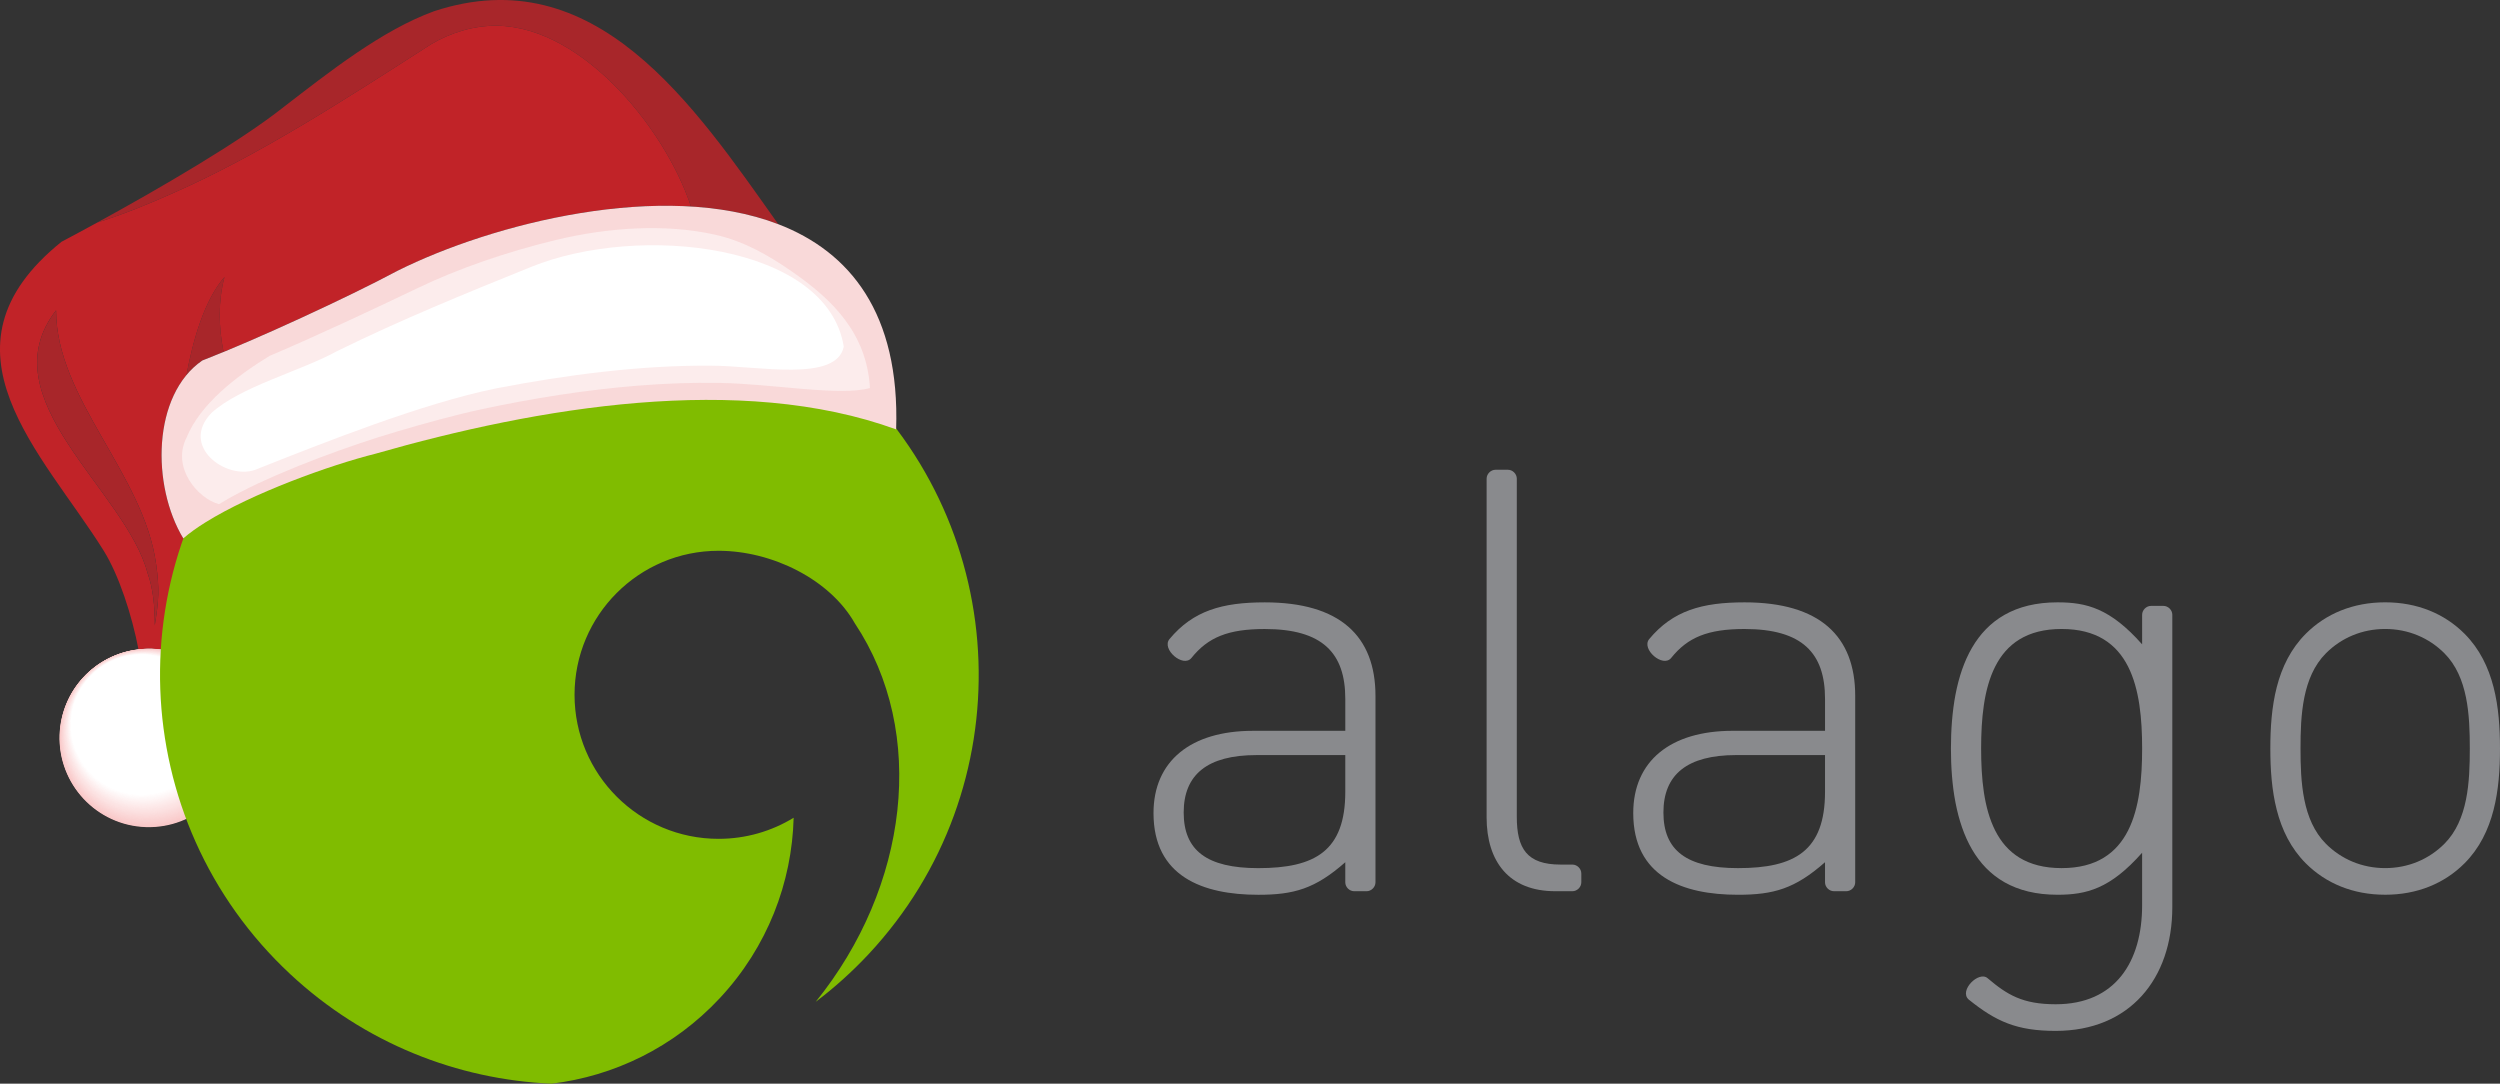 <?xml version="1.0" encoding="UTF-8"?> <svg xmlns="http://www.w3.org/2000/svg" id="Layer_2" viewBox="0 0 352.569 152.828"><rect x="0" y="0" width="352.569" height="152.828" fill="#333333" stroke="none"/><defs><style>.cls-1{fill:#f9cbcb;}.cls-2{fill:#fad3d3;}.cls-3{fill:#f9caca;}.cls-4{fill:#f9d9d9;}.cls-5{fill:#f9c7c7;}.cls-6{fill:#f9c8c8;}.cls-7{fill:#f9c9c9;}.cls-8{fill:#fad0d0;}.cls-9{fill:#fad2d2;}.cls-10{fill:#fad5d5;}.cls-11{fill:#facccc;}.cls-12{fill:#fad1d1;}.cls-13{fill:#facece;}.cls-14{fill:#facdcd;}.cls-15{fill:#facfcf;}.cls-16{fill:#fad4d4;}.cls-17{fill:#fbd8d8;}.cls-18{fill:#fbd9d9;}.cls-19{fill:#fce0e0;}.cls-20{fill:#fce1e1;}.cls-21{fill:#fef5f5;}.cls-22{fill:#fef2f2;}.cls-23{fill:#fef7f7;}.cls-24{fill:#fef4f4;}.cls-25{fill:#fef3f3;}.cls-26{fill:#fffcfc;}.cls-27{fill:#fff;}.cls-28{fill:#fffdfd;}.cls-29{fill:#fffbfb;}.cls-30{fill:#fffefe;}.cls-31{fill:#fefafa;}.cls-32{fill:#fef8f8;}.cls-33{fill:#fef9f9;}.cls-34{fill:#fef6f6;}.cls-35{fill:#fef1f1;}.cls-36{fill:#fbdcdc;}.cls-37{fill:#fbdddd;}.cls-38{fill:#fbdbdb;}.cls-39{fill:#fbdede;}.cls-40{fill:#fbdada;}.cls-41{fill:#fce6e6;}.cls-42{fill:#fce7e7;}.cls-43{fill:#fcecec;}.cls-44{fill:#fce2e2;}.cls-45{fill:#fce3e3;}.cls-46{fill:#fce5e5;}.cls-47{fill:#fce4e4;}.cls-48{fill:#fcdfdf;}.cls-49{fill:#fde9e9;}.cls-50{fill:#fbd6d6;}.cls-51{fill:#fbd7d7;}.cls-52{fill:#fde8e8;}.cls-53{fill:#fdf0f0;}.cls-54{fill:#fdeeee;}.cls-55{fill:#fdeded;}.cls-56{fill:#fdefef;}.cls-57{fill:#fdecec;}.cls-58{fill:#fdeaea;}.cls-59{fill:#fdebeb;}.cls-60{fill:#80bc00;}.cls-61{fill:#a8262a;}.cls-62{fill:#c12328;}.cls-63{fill:#898a8d;fill-rule:evenodd;}</style></defs><g id="design"><g><g><path class="cls-61" d="M31.528,49.637c-.969,.4-1.88,.766-2.71,1.088-.094,.035-.189,.074-.28,.109-.846,.581-1.593,1.279-2.244,2.066,.927-4.983,2.533-10.562,5.368-13.838-.898,3.413-.849,6.985-.133,10.574Z"></path><path class="cls-61" d="M68.926,3.658c-3.276,.205-6.551,1.433-9.214,3.274-10.849,6.957-23.137,14.939-35.22,20.261-3.542,1.594-7.089,3.034-10.767,4.188,8.592-4.701,20.126-11.395,26.288-16.293,6.359-4.892,13.845-10.84,21.226-13.514,22.727-7.457,36.5,13.07,48.51,30.039-3.754-1.444-7.933-2.219-12.302-2.484-3.753-11.349-16.04-26.264-28.521-25.472Z"></path><path class="cls-62" d="M14.621,77.66c2.172,3.479,3.996,9.162,4.909,13.916,.615-.072,1.235-.113,1.869-.092,1.971,.066,3.812,.592,5.447,1.454,1.968-6.862,2.289-13.246,2.145-19.278-1.214,.756-2.279,1.517-3.142,2.27-3.954-6.547-4.352-17.242,.444-23.028,.927-4.983,2.533-10.562,5.368-13.838-.898,3.413-.849,6.985-.133,10.574,7.406-3.053,18.341-8.136,24.497-11.432,10.34-5.173,26.939-9.956,41.422-9.076-3.753-11.349-16.04-26.264-28.521-25.472-3.276,.205-6.551,1.433-9.214,3.274-10.849,6.957-23.137,14.939-35.22,20.261-3.542,1.594-7.089,3.034-10.767,4.188-1.845,1.01-3.555,1.928-5.048,2.716-18.721,15.055-2.595,29.863,5.943,43.562ZM7.91,43.77c0,12.484,12.387,23.074,14.114,35.828,.472,3.471,.386,5.001-.192,8.583,0-2.457-.203-5.117-1.022-7.367-3.071-11.666-22.576-24.613-12.9-37.044Z"></path><path class="cls-61" d="M7.91,43.77c0,12.484,12.387,23.074,14.114,35.828,.472,3.471,.386,5.001-.192,8.583,0-2.457-.203-5.117-1.022-7.367-3.071-11.666-22.576-24.613-12.9-37.044Z"></path></g><g><path class="cls-5" d="M19.531,91.576c.615-.072,1.235-.113,1.869-.092,1.971,.066,3.812,.592,5.447,1.454,4.132,2.177,6.89,6.561,6.727,11.54-.227,6.948-6.049,12.396-13.002,12.167-6.949-.227-12.4-6.045-12.171-12.992,.208-6.313,5.037-11.373,11.13-12.077Z"></path><path class="cls-6" d="M19.517,91.591c.613-.071,1.23-.113,1.862-.092,1.964,.066,3.798,.59,5.426,1.449,4.116,2.169,6.864,6.536,6.702,11.496-.227,6.922-6.026,12.349-12.953,12.121-6.923-.227-12.353-6.022-12.125-12.943,.207-6.289,5.018-11.33,11.088-12.031Z"></path><path class="cls-7" d="M19.504,91.605c.61-.071,1.226-.112,1.855-.092,1.956,.065,3.784,.587,5.405,1.443,4.1,2.161,6.838,6.511,6.676,11.453-.226,6.895-6.003,12.302-12.903,12.075-6.897-.226-12.306-5.999-12.079-12.894,.206-6.265,4.999-11.287,11.046-11.985Z"></path><path class="cls-3" d="M19.49,91.619c.608-.071,1.221-.112,1.848-.092,1.949,.065,3.769,.585,5.385,1.438,4.085,2.153,6.812,6.487,6.651,11.409-.225,6.869-5.98,12.255-12.854,12.029-6.871-.225-12.26-5.977-12.033-12.845,.206-6.241,4.98-11.244,11.004-11.94Z"></path><path class="cls-1" d="M19.477,91.634c.605-.071,1.216-.112,1.841-.091,1.941,.065,3.755,.583,5.364,1.432,4.069,2.145,6.786,6.462,6.625,11.366-.224,6.843-5.958,12.209-12.805,11.984-6.844-.224-12.213-5.954-11.988-12.796,.205-6.218,4.961-11.202,10.962-11.894Z"></path><path class="cls-11" d="M19.464,91.648c.603-.07,1.212-.111,1.834-.091,1.934,.065,3.74,.581,5.344,1.427,4.054,2.137,6.76,6.437,6.6,11.322-.223,6.817-5.935,12.162-12.756,11.938-6.818-.223-12.166-5.931-11.942-12.747,.204-6.194,4.942-11.159,10.92-11.849Z"></path><path class="cls-14" d="M19.45,91.663c.601-.07,1.207-.111,1.827-.091,1.927,.064,3.726,.578,5.323,1.421,4.038,2.128,6.734,6.412,6.575,11.279-.222,6.79-5.912,12.115-12.707,11.892-6.792-.222-12.119-5.908-11.896-12.698,.203-6.17,4.923-11.116,10.878-11.803Z"></path><path class="cls-13" d="M19.437,91.677c.598-.07,1.202-.11,1.82-.09,1.919,.064,3.712,.576,5.303,1.416,4.022,2.12,6.708,6.388,6.549,11.236-.221,6.764-5.889,12.068-12.658,11.846-6.766-.222-12.073-5.886-11.85-12.649,.203-6.146,4.904-11.073,10.836-11.757Z"></path><path class="cls-15" d="M19.424,91.691c.596-.07,1.198-.11,1.813-.09,1.912,.064,3.697,.574,5.282,1.41,4.007,2.112,6.682,6.363,6.524,11.192-.22,6.738-5.866,12.021-12.609,11.8-6.74-.221-12.026-5.863-11.804-12.6,.202-6.122,4.885-11.03,10.794-11.712Z"></path><path class="cls-8" d="M19.41,91.706c.593-.069,1.193-.11,1.806-.09,1.904,.064,3.683,.572,5.262,1.405,3.991,2.104,6.656,6.338,6.498,11.149-.219,6.712-5.843,11.975-12.56,11.754-6.714-.22-11.979-5.84-11.758-12.551,.201-6.098,4.866-10.987,10.752-11.666Z"></path><path class="cls-12" d="M19.397,91.72c.591-.069,1.188-.109,1.799-.089,1.897,.063,3.668,.57,5.241,1.399,3.976,2.096,6.63,6.314,6.473,11.105-.219,6.685-5.821,11.928-12.511,11.708-6.687-.219-11.933-5.817-11.712-12.503,.2-6.074,4.847-10.944,10.71-11.621Z"></path><path class="cls-9" d="M19.383,91.734c.589-.069,1.184-.109,1.792-.089,1.889,.063,3.654,.567,5.22,1.394,3.96,2.087,6.604,6.289,6.447,11.062-.218,6.659-5.798,11.881-12.462,11.662-6.661-.218-11.886-5.795-11.667-12.454,.199-6.051,4.828-10.901,10.668-11.575Z"></path><path class="cls-2" d="M19.37,91.749c.586-.068,1.179-.108,1.785-.089,1.882,.063,3.64,.565,5.2,1.388,3.944,2.079,6.578,6.264,6.422,11.018-.217,6.633-5.775,11.834-12.413,11.616-6.635-.217-11.839-5.772-11.621-12.405,.199-6.027,4.809-10.858,10.627-11.529Z"></path><path class="cls-16" d="M19.357,91.763c.584-.068,1.174-.108,1.778-.088,1.874,.063,3.625,.563,5.179,1.383,3.929,2.071,6.552,6.239,6.397,10.975-.216,6.607-5.752,11.788-12.364,11.57-6.609-.216-11.792-5.749-11.575-12.356,.198-6.003,4.79-10.815,10.585-11.484Z"></path><path class="cls-10" d="M19.343,91.778c.582-.068,1.17-.108,1.771-.088,1.867,.063,3.611,.561,5.159,1.377,3.913,2.063,6.526,6.215,6.371,10.931-.215,6.58-5.729,11.741-12.315,11.525-6.583-.216-11.746-5.726-11.529-12.307,.197-5.979,4.771-10.772,10.543-11.438Z"></path><path class="cls-50" d="M19.33,91.792c.579-.068,1.165-.107,1.764-.088,1.859,.062,3.596,.558,5.138,1.372,3.898,2.055,6.5,6.19,6.346,10.888-.214,6.554-5.707,11.694-12.266,11.479-6.557-.215-11.699-5.704-11.483-12.258,.196-5.955,4.753-10.729,10.501-11.392Z"></path><path class="cls-51" d="M19.317,91.806c.577-.067,1.16-.107,1.757-.088,1.852,.062,3.582,.556,5.118,1.366,3.882,2.046,6.474,6.165,6.32,10.844-.213,6.528-5.684,11.647-12.216,11.433-6.53-.214-11.652-5.681-11.437-12.209,.196-5.931,4.734-10.686,10.459-11.347Z"></path><path class="cls-17" d="M19.303,91.821c.574-.067,1.156-.106,1.75-.087,1.844,.062,3.568,.554,5.097,1.361,3.866,2.038,6.448,6.14,6.295,10.801-.212,6.502-5.661,11.6-12.167,11.387-6.504-.213-11.606-5.658-11.392-12.16,.195-5.908,4.715-10.643,10.417-11.301Z"></path><path class="cls-18" d="M19.29,91.835c.572-.067,1.151-.106,1.743-.087,1.837,.062,3.553,.552,5.077,1.355,3.851,2.03,6.422,6.116,6.27,10.757-.211,6.475-5.638,11.554-12.118,11.341-6.478-.212-11.559-5.635-11.346-12.111,.194-5.884,4.696-10.6,10.375-11.256Z"></path><path class="cls-40" d="M19.276,91.849c.57-.067,1.146-.106,1.736-.087,1.829,.061,3.539,.549,5.056,1.35,3.835,2.022,6.396,6.091,6.244,10.714-.211,6.449-5.615,11.507-12.069,11.295-6.452-.211-11.512-5.613-11.3-12.062,.193-5.86,4.677-10.557,10.333-11.21Z"></path><path class="cls-38" d="M19.263,91.864c.567-.066,1.142-.105,1.729-.086,1.822,.061,3.525,.547,5.035,1.344,3.82,2.014,6.37,6.066,6.219,10.67-.21,6.423-5.593,11.46-12.02,11.249-6.426-.211-11.465-5.59-11.254-12.013,.193-5.836,4.658-10.514,10.291-11.164Z"></path><path class="cls-36" d="M19.25,91.878c.565-.066,1.137-.105,1.722-.086,1.814,.061,3.51,.545,5.015,1.339,3.804,2.005,6.344,6.042,6.193,10.627-.209,6.397-5.57,11.413-11.971,11.203-6.399-.21-11.419-5.567-11.208-11.964,.192-5.812,4.639-10.472,10.249-11.119Z"></path><path class="cls-37" d="M19.236,91.892c.563-.066,1.132-.104,1.715-.086,1.807,.061,3.496,.543,4.994,1.333,3.788,1.997,6.318,6.017,6.168,10.583-.208,6.37-5.547,11.367-11.922,11.157-6.373-.209-11.372-5.544-11.162-11.915,.191-5.788,4.62-10.429,10.207-11.073Z"></path><path class="cls-39" d="M19.223,91.907c.56-.065,1.128-.104,1.708-.085,1.799,.06,3.481,.541,4.974,1.328,3.773,1.989,6.292,5.992,6.143,10.54-.207,6.344-5.524,11.32-11.873,11.111-6.347-.208-11.325-5.521-11.116-11.866,.19-5.764,4.601-10.386,10.165-11.028Z"></path><path class="cls-48" d="M19.21,91.921c.558-.065,1.123-.104,1.701-.085,1.792,.06,3.467,.538,4.953,1.322,3.757,1.981,6.266,5.967,6.117,10.497-.206,6.318-5.501,11.273-11.824,11.066-6.321-.207-11.279-5.499-11.071-11.817,.189-5.741,4.582-10.343,10.123-10.982Z"></path><path class="cls-19" d="M19.196,91.936c.555-.065,1.118-.103,1.694-.085,1.784,.06,3.453,.536,4.933,1.317,3.742,1.973,6.24,5.943,6.092,10.453-.205,6.292-5.479,11.226-11.775,11.02-6.295-.206-11.232-5.476-11.025-11.768,.189-5.717,4.563-10.3,10.081-10.936Z"></path><path class="cls-20" d="M19.183,91.95c.553-.065,1.114-.103,1.687-.084,1.777,.06,3.438,.534,4.912,1.311,3.726,1.964,6.214,5.918,6.066,10.41-.204,6.265-5.456,11.179-11.726,10.974-6.269-.206-11.185-5.453-10.979-11.719,.188-5.693,4.544-10.257,10.04-10.891Z"></path><path class="cls-44" d="M19.17,91.964c.551-.064,1.109-.102,1.68-.084,1.769,.059,3.424,.532,4.892,1.306,3.711,1.956,6.188,5.893,6.041,10.366-.204,6.239-5.433,11.133-11.677,10.928-6.242-.205-11.138-5.43-10.933-11.67,.187-5.669,4.525-10.214,9.998-10.845Z"></path><path class="cls-45" d="M19.156,91.979c.548-.064,1.104-.102,1.673-.084,1.762,.059,3.409,.529,4.871,1.3,3.695,1.948,6.163,5.868,6.016,10.323-.203,6.213-5.41,11.086-11.628,10.882-6.216-.204-11.092-5.408-10.887-11.622,.186-5.645,4.506-10.171,9.956-10.8Z"></path><path class="cls-45" d="M19.143,91.993c.546-.064,1.1-.102,1.666-.084,1.755,.059,3.395,.527,4.85,1.295,3.679,1.94,6.137,5.844,5.99,10.279-.202,6.187-5.387,11.039-11.579,10.836-6.19-.203-11.045-5.385-10.841-11.573,.186-5.621,4.487-10.128,9.914-10.754Z"></path><path class="cls-47" d="M19.129,92.007c.544-.064,1.095-.101,1.659-.083,1.747,.059,3.381,.525,4.83,1.289,3.664,1.932,6.111,5.819,5.965,10.236-.201,6.16-5.365,10.992-11.53,10.79-6.164-.202-10.998-5.362-10.795-11.524,.185-5.598,4.468-10.085,9.872-10.708Z"></path><path class="cls-46" d="M19.116,92.022c.541-.063,1.09-.101,1.652-.083,1.74,.058,3.366,.523,4.809,1.284,3.648,1.923,6.085,5.794,5.939,10.192-.2,6.134-5.342,10.946-11.48,10.744-6.138-.201-10.952-5.339-10.75-11.475,.184-5.574,4.449-10.042,9.83-10.663Z"></path><path class="cls-41" d="M19.103,92.036c.539-.063,1.086-.1,1.645-.083,1.732,.058,3.352,.521,4.789,1.278,3.633,1.915,6.059,5.77,5.914,10.149-.199,6.108-5.319,10.899-11.431,10.698-6.111-.201-10.905-5.317-10.704-11.426,.183-5.55,4.43-9.999,9.788-10.617Z"></path><path class="cls-42" d="M19.089,92.051c.536-.063,1.081-.1,1.637-.082,1.725,.058,3.337,.518,4.768,1.273,3.617,1.907,6.033,5.745,5.888,10.105-.198,6.082-5.296,10.852-11.382,10.653-6.085-.2-10.858-5.294-10.658-11.377,.183-5.526,4.411-9.956,9.746-10.571Z"></path><path class="cls-52" d="M19.076,92.065c.534-.062,1.076-.1,1.63-.082,1.717,.058,3.323,.516,4.748,1.267,3.601,1.899,6.007,5.72,5.863,10.062-.197,6.055-5.273,10.805-11.333,10.607-6.059-.199-10.811-5.271-10.612-11.328,.182-5.502,4.392-9.913,9.704-10.526Z"></path><path class="cls-49" d="M19.063,92.079c.532-.062,1.072-.099,1.623-.082,1.71,.058,3.309,.514,4.727,1.262,3.586,1.891,5.981,5.695,5.838,10.018-.196,6.029-5.251,10.758-11.284,10.561-6.033-.198-10.765-5.248-10.566-11.279,.181-5.478,4.373-9.87,9.662-10.48Z"></path><path class="cls-58" d="M19.049,92.094c.529-.062,1.067-.099,1.616-.081,1.702,.057,3.294,.512,4.707,1.256,3.57,1.882,5.955,5.671,5.812,9.975-.196,6.003-5.228,10.712-11.235,10.515-6.007-.197-10.718-5.226-10.52-11.23,.18-5.454,4.354-9.827,9.62-10.435Z"></path><path class="cls-59" d="M19.036,92.108c.527-.062,1.062-.098,1.609-.081,1.695,.057,3.28,.509,4.686,1.251,3.555,1.874,5.929,5.646,5.787,9.931-.195,5.977-5.205,10.665-11.186,10.469-5.981-.196-10.671-5.203-10.474-11.181,.179-5.431,4.335-9.785,9.578-10.389Z"></path><path class="cls-57" d="M19.022,92.122c.524-.061,1.058-.098,1.602-.081,1.687,.057,3.266,.507,4.665,1.245,3.539,1.866,5.903,5.621,5.761,9.888-.194,5.951-5.182,10.618-11.137,10.423-5.954-.195-10.625-5.18-10.429-11.132,.179-5.407,4.316-9.742,9.536-10.343Z"></path><path class="cls-55" d="M19.009,92.137c.522-.061,1.053-.098,1.595-.08,1.68,.057,3.251,.505,4.645,1.24,3.523,1.858,5.877,5.596,5.736,9.844-.193,5.924-5.159,10.571-11.088,10.377-5.928-.195-10.578-5.157-10.383-11.083,.178-5.383,4.297-9.699,9.494-10.298Z"></path><path class="cls-54" d="M18.996,92.151c.52-.061,1.048-.097,1.588-.08,1.672,.056,3.237,.503,4.624,1.234,3.508,1.85,5.851,5.572,5.711,9.801-.192,5.898-5.137,10.525-11.039,10.331-5.902-.194-10.531-5.135-10.337-11.034,.177-5.359,4.278-9.656,9.452-10.252Z"></path><path class="cls-56" d="M18.982,92.165c.517-.061,1.044-.097,1.581-.08,1.665,.056,3.222,.501,4.604,1.229,3.492,1.842,5.825,5.547,5.685,9.758-.191,5.872-5.114,10.478-10.99,10.285-5.876-.193-10.484-5.112-10.291-10.985,.176-5.335,4.259-9.613,9.411-10.207Z"></path><path class="cls-53" d="M18.969,92.18c.515-.06,1.039-.096,1.574-.08,1.657,.056,3.208,.498,4.583,1.223,3.477,1.833,5.799,5.522,5.66,9.714-.19,5.846-5.091,10.431-10.941,10.239-5.85-.192-10.438-5.089-10.245-10.936,.176-5.311,4.24-9.57,9.369-10.161Z"></path><path class="cls-35" d="M18.956,92.194c.513-.06,1.034-.096,1.567-.079,1.65,.056,3.194,.496,4.563,1.218,3.461,1.825,5.773,5.498,5.634,9.671-.189,5.819-5.068,10.384-10.892,10.194-5.823-.191-10.391-5.066-10.199-10.887,.175-5.288,4.221-9.527,9.327-10.115Z"></path><path class="cls-22" d="M18.942,92.209c.51-.06,1.03-.096,1.56-.079,1.642,.055,3.179,.494,4.542,1.212,3.445,1.817,5.747,5.473,5.609,9.627-.188,5.793-5.045,10.337-10.843,10.148-5.797-.19-10.344-5.044-10.154-10.838,.174-5.264,4.202-9.484,9.285-10.07Z"></path><path class="cls-25" d="M18.929,92.223c.508-.059,1.025-.095,1.553-.079,1.635,.055,3.165,.492,4.522,1.207,3.43,1.809,5.721,5.448,5.584,9.584-.188,5.767-5.023,10.291-10.793,10.102-5.771-.19-10.298-5.021-10.108-10.789,.173-5.24,4.183-9.441,9.243-10.024Z"></path><path class="cls-24" d="M18.915,92.237c.505-.059,1.02-.095,1.546-.078,1.627,.055,3.15,.489,4.501,1.201,3.414,1.801,5.695,5.423,5.558,9.54-.187,5.741-5,10.244-10.744,10.056-5.745-.189-10.251-4.998-10.062-10.74,.173-5.216,4.164-9.398,9.201-9.978Z"></path><path class="cls-21" d="M18.902,92.252c.503-.059,1.016-.094,1.539-.078,1.62,.055,3.136,.487,4.48,1.196,3.399,1.792,5.669,5.399,5.533,9.497-.186,5.714-4.977,10.197-10.695,10.01-5.719-.188-10.204-4.975-10.016-10.692,.172-5.192,4.145-9.355,9.159-9.933Z"></path><path class="cls-34" d="M18.889,92.266c.501-.059,1.011-.094,1.532-.078,1.612,.054,3.122,.485,4.46,1.19,3.383,1.784,5.643,5.374,5.507,9.453-.185,5.688-4.954,10.15-10.646,9.964-5.693-.187-10.158-4.953-9.97-10.643,.171-5.168,4.126-9.312,9.117-9.887Z"></path><path class="cls-23" d="M18.875,92.28c.498-.058,1.006-.094,1.525-.077,1.605,.054,3.107,.483,4.439,1.185,3.367,1.776,5.617,5.349,5.482,9.41-.184,5.662-4.931,10.104-10.597,9.918-5.666-.186-10.111-4.93-9.924-10.594,.17-5.145,4.108-9.269,9.075-9.842Z"></path><path class="cls-32" d="M18.862,92.295c.496-.058,1.002-.093,1.518-.077,1.597,.054,3.093,.481,4.419,1.179,3.352,1.768,5.591,5.324,5.457,9.366-.183,5.636-4.909,10.057-10.548,9.872-5.64-.185-10.064-4.907-9.878-10.545,.169-5.121,4.089-9.226,9.033-9.796Z"></path><path class="cls-33" d="M18.849,92.309c.494-.058,.997-.093,1.511-.077,1.59,.054,3.078,.478,4.398,1.174,3.336,1.76,5.565,5.3,5.431,9.323-.182,5.609-4.886,10.01-10.499,9.826-5.614-.185-10.017-4.884-9.833-10.496,.169-5.097,4.07-9.183,8.991-9.75Z"></path><path class="cls-31" d="M18.835,92.324c.491-.058,.992-.092,1.504-.076,1.583,.053,3.064,.476,4.378,1.168,3.321,1.751,5.539,5.275,5.406,9.279-.181,5.583-4.863,9.963-10.45,9.78-5.588-.184-9.971-4.862-9.787-10.447,.168-5.073,4.051-9.14,8.949-9.705Z"></path><path class="cls-29" d="M18.822,92.338c.489-.057,.988-.092,1.497-.076,1.575,.053,3.05,.474,4.357,1.163,3.305,1.743,5.513,5.25,5.38,9.236-.181,5.557-4.84,9.916-10.401,9.735-5.562-.183-9.924-4.839-9.741-10.398,.167-5.049,4.032-9.098,8.907-9.659Z"></path><path class="cls-26" d="M18.808,92.352c.486-.057,.983-.092,1.49-.076,1.568,.053,3.035,.472,4.337,1.157,3.289,1.735,5.487,5.226,5.355,9.192-.18,5.531-4.817,9.87-10.352,9.689-5.536-.182-9.877-4.816-9.695-10.349,.166-5.025,4.013-9.055,8.865-9.614Z"></path><path class="cls-28" d="M18.795,92.367c.484-.057,.978-.091,1.483-.075,1.56,.053,3.021,.469,4.316,1.152,3.274,1.727,5.461,5.201,5.329,9.149-.179,5.504-4.795,9.823-10.303,9.643-5.509-.181-9.831-4.793-9.649-10.3,.166-5.001,3.994-9.012,8.823-9.568Z"></path><path class="cls-30" d="M18.782,92.381c.482-.056,.974-.091,1.476-.075,1.553,.052,3.007,.467,4.296,1.146,3.258,1.719,5.435,5.176,5.304,9.105-.178,5.478-4.772,9.776-10.254,9.597-5.483-.18-9.784-4.771-9.603-10.251,.165-4.978,3.975-8.969,8.782-9.522Z"></path><path class="cls-27" d="M18.768,92.395c.479-.056,.969-.09,1.469-.075,1.545,.052,2.992,.465,4.275,1.141,3.243,1.71,5.409,5.151,5.279,9.062-.177,5.452-4.749,9.729-10.205,9.551-5.457-.18-9.737-4.748-9.557-10.202,.164-4.954,3.956-8.926,8.74-9.477Z"></path></g><g><path class="cls-60" d="M40.936,137.381c-23.322-21.733-24.606-58.245-2.867-81.552,21.739-23.307,58.267-24.583,81.589-2.85,23.322,21.733,24.606,58.245,2.867,81.552-2.338,2.506-4.846,4.758-7.491,6.754,13.073-16.166,15.799-37.953,5.515-53.389-3.488-6.162-11.625-10.221-19.211-10.221-11.218,0-20.312,9.095-20.312,20.313,0,11.218,9.093,20.312,20.311,20.311,3.88,0,7.506-1.088,10.59-2.976-.237,9.139-3.687,18.231-10.413,25.442-6.496,6.965-14.956,11.005-23.726,12.062-13.256-.573-26.384-5.692-36.851-15.446Z"></path><g><path class="cls-63" d="M189.723,121.597v2.838c0,.668,.583,1.252,1.252,1.252h1.753c.667,0,1.252-.585,1.252-1.252v-26.296c.001-8.431-5.007-13.19-15.609-13.19-6.011,0-10.101,1.17-13.441,5.177-1.168,1.419,1.921,4.09,3.089,2.671,2.337-2.922,5.177-4.09,10.352-4.09,8.18,0,11.353,3.422,11.353,9.85v4.508s-13.023,0-13.023,0c-8.765,0-14.024,4.257-14.025,11.603,0,8.933,6.929,11.52,14.775,11.52,5.008,0,8.013-.834,12.272-4.591Zm-12.522-15.109h12.522s0,5.175,0,5.175c0,8.348-4.258,10.768-12.272,10.769-7.263,0-10.519-2.504-10.518-7.846,0-5.344,3.34-8.097,10.268-8.098Z"></path><path class="cls-63" d="M209.652,115.252c0,6.261,3.171,10.435,9.683,10.434h2.422c.667,0,1.252-.585,1.252-1.252v-1.252c0-.667-.585-1.252-1.252-1.252h-1.67c-4.759,0-6.178-2.254-6.178-6.762l.002-47.666c0-.667-.583-1.252-1.252-1.252h-1.752c-.667,0-1.252,.585-1.252,1.252l-.002,47.75Z"></path><path class="cls-63" d="M257.378,121.595v2.838c0,.667,.583,1.252,1.252,1.252h1.753c.667,0,1.252-.585,1.252-1.252v-26.296c.001-8.431-5.007-13.19-15.609-13.189-6.011,0-10.101,1.17-13.441,5.177-1.168,1.419,1.921,4.09,3.089,2.671,2.338-2.922,5.177-4.09,10.352-4.091,8.18,0,11.353,3.422,11.353,9.85v4.508s-13.023,0-13.023,0c-8.765,0-14.024,4.257-14.024,11.603,0,8.933,6.929,11.52,14.775,11.52,5.008,0,8.013-.834,12.272-4.591Zm-12.522-15.109h12.523s0,5.175,0,5.175c0,8.348-4.258,10.769-12.272,10.769-7.263,0-10.519-2.504-10.518-7.846,0-5.344,3.34-8.098,10.268-8.098Z"></path><path class="cls-63" d="M277.64,140.961c3.84,3.089,6.761,4.424,12.271,4.423,10.435,0,16.445-7.346,16.445-17.447v-41.237c.001-.669-.582-1.252-1.251-1.252h-1.753c-.667,0-1.252,.583-1.252,1.252v4.173c-4.508-5.091-7.846-5.927-11.938-5.926-12.103,0-15.026,10.185-15.026,20.62,0,10.435,2.921,20.618,15.024,20.618,4.092,0,7.43-.834,11.938-5.927v7.43c0,7.93-3.757,13.94-12.188,13.94-4.675,0-6.845-1.335-9.6-3.672-1.252-1.085-4.09,1.753-2.671,3.005Zm1.754-35.394c0-8.348,1.503-16.862,11.353-16.863,9.85,0,11.353,8.514,11.353,16.862,0,8.347-1.504,16.862-11.354,16.862-9.85,0-11.353-8.515-11.352-16.862Z"></path><path class="cls-63" d="M336.373,126.183c4.508,0,8.348-1.586,11.186-4.424,4.257-4.259,5.009-10.435,5.009-16.195,0-5.76-.751-11.938-5.008-16.195-2.838-2.838-6.678-4.425-11.186-4.425-4.508,0-8.348,1.587-11.186,4.425-4.257,4.257-5.009,10.435-5.009,16.195,0,5.76,.751,11.936,5.008,16.195,2.838,2.837,6.678,4.423,11.186,4.423Zm.001-37.481c3.256,0,6.178,1.252,8.348,3.423,3.339,3.338,3.589,8.765,3.589,13.439,0,4.675-.251,10.101-3.59,13.439-2.171,2.171-5.093,3.423-8.348,3.423-3.256,0-6.178-1.252-8.348-3.422-3.339-3.338-3.589-8.765-3.589-13.439,0-4.675,.251-10.101,3.59-13.44,2.171-2.171,5.093-3.423,8.348-3.423Z"></path></g></g><g><path class="cls-4" d="M28.538,50.835c.092-.035,.186-.074,.28-.109,7.173-2.779,20.247-8.793,27.207-12.52,6.731-3.367,16.112-6.571,25.836-8.156s19.789-1.549,27.888,1.564c5.061,1.945,9.354,5.092,12.314,9.796s4.588,10.968,4.318,19.148c-10.989-4.005-23.632-4.785-36.381-3.746s-25.602,3.896-37.011,7.165c-6.516,1.632-17.433,5.586-24,9.683-1.214,.756-2.279,1.517-3.142,2.27-4.492-7.436-4.398-20.226,2.689-25.094Z"></path><path class="cls-43" d="M78.372,33.85c7.327-1.765,15.405-2.337,22.48-.75,4.21,.945,7.753,3.038,11.072,5.361,5.51,3.856,10.313,8.551,10.762,16.259-4.185,1.206-13.793-.611-21.241-.719-3.792-.069-7.657,.077-11.537,.39-7.346,.594-14.753,1.776-21.833,3.288-3.939,.841-7.993,1.974-12.025,3.159-6.683,1.964-15.779,5.291-22.114,8.546-1.118,.58-2.145,1.157-3.052,1.722-2.985-.813-6.732-5.147-4.568-9.407,1.928-4.721,7.005-8.643,11.72-11.521,.069-.029,.14-.059,.21-.089,5.933-2.501,14.81-6.653,20.703-9.485,5.513-2.649,12.408-5.065,19.423-6.755Z"></path><path class="cls-27" d="M29.823,58.235c4.089-3.726,12.503-5.857,17.711-8.713,8.936-4.405,18.225-8.185,27.35-11.873,7.632-3.102,18.076-3.913,26.903-2.138s16.038,6.133,17.206,13.37c-1.033,5.086-12.173,2.689-18.718,2.69-9.902-.085-20.433,1.294-30.278,3.195-10.348,2.094-24.286,7.63-34.076,11.517-4.155,1.38-10.582-3.408-6.096-8.049Z"></path></g></g></g></svg> 